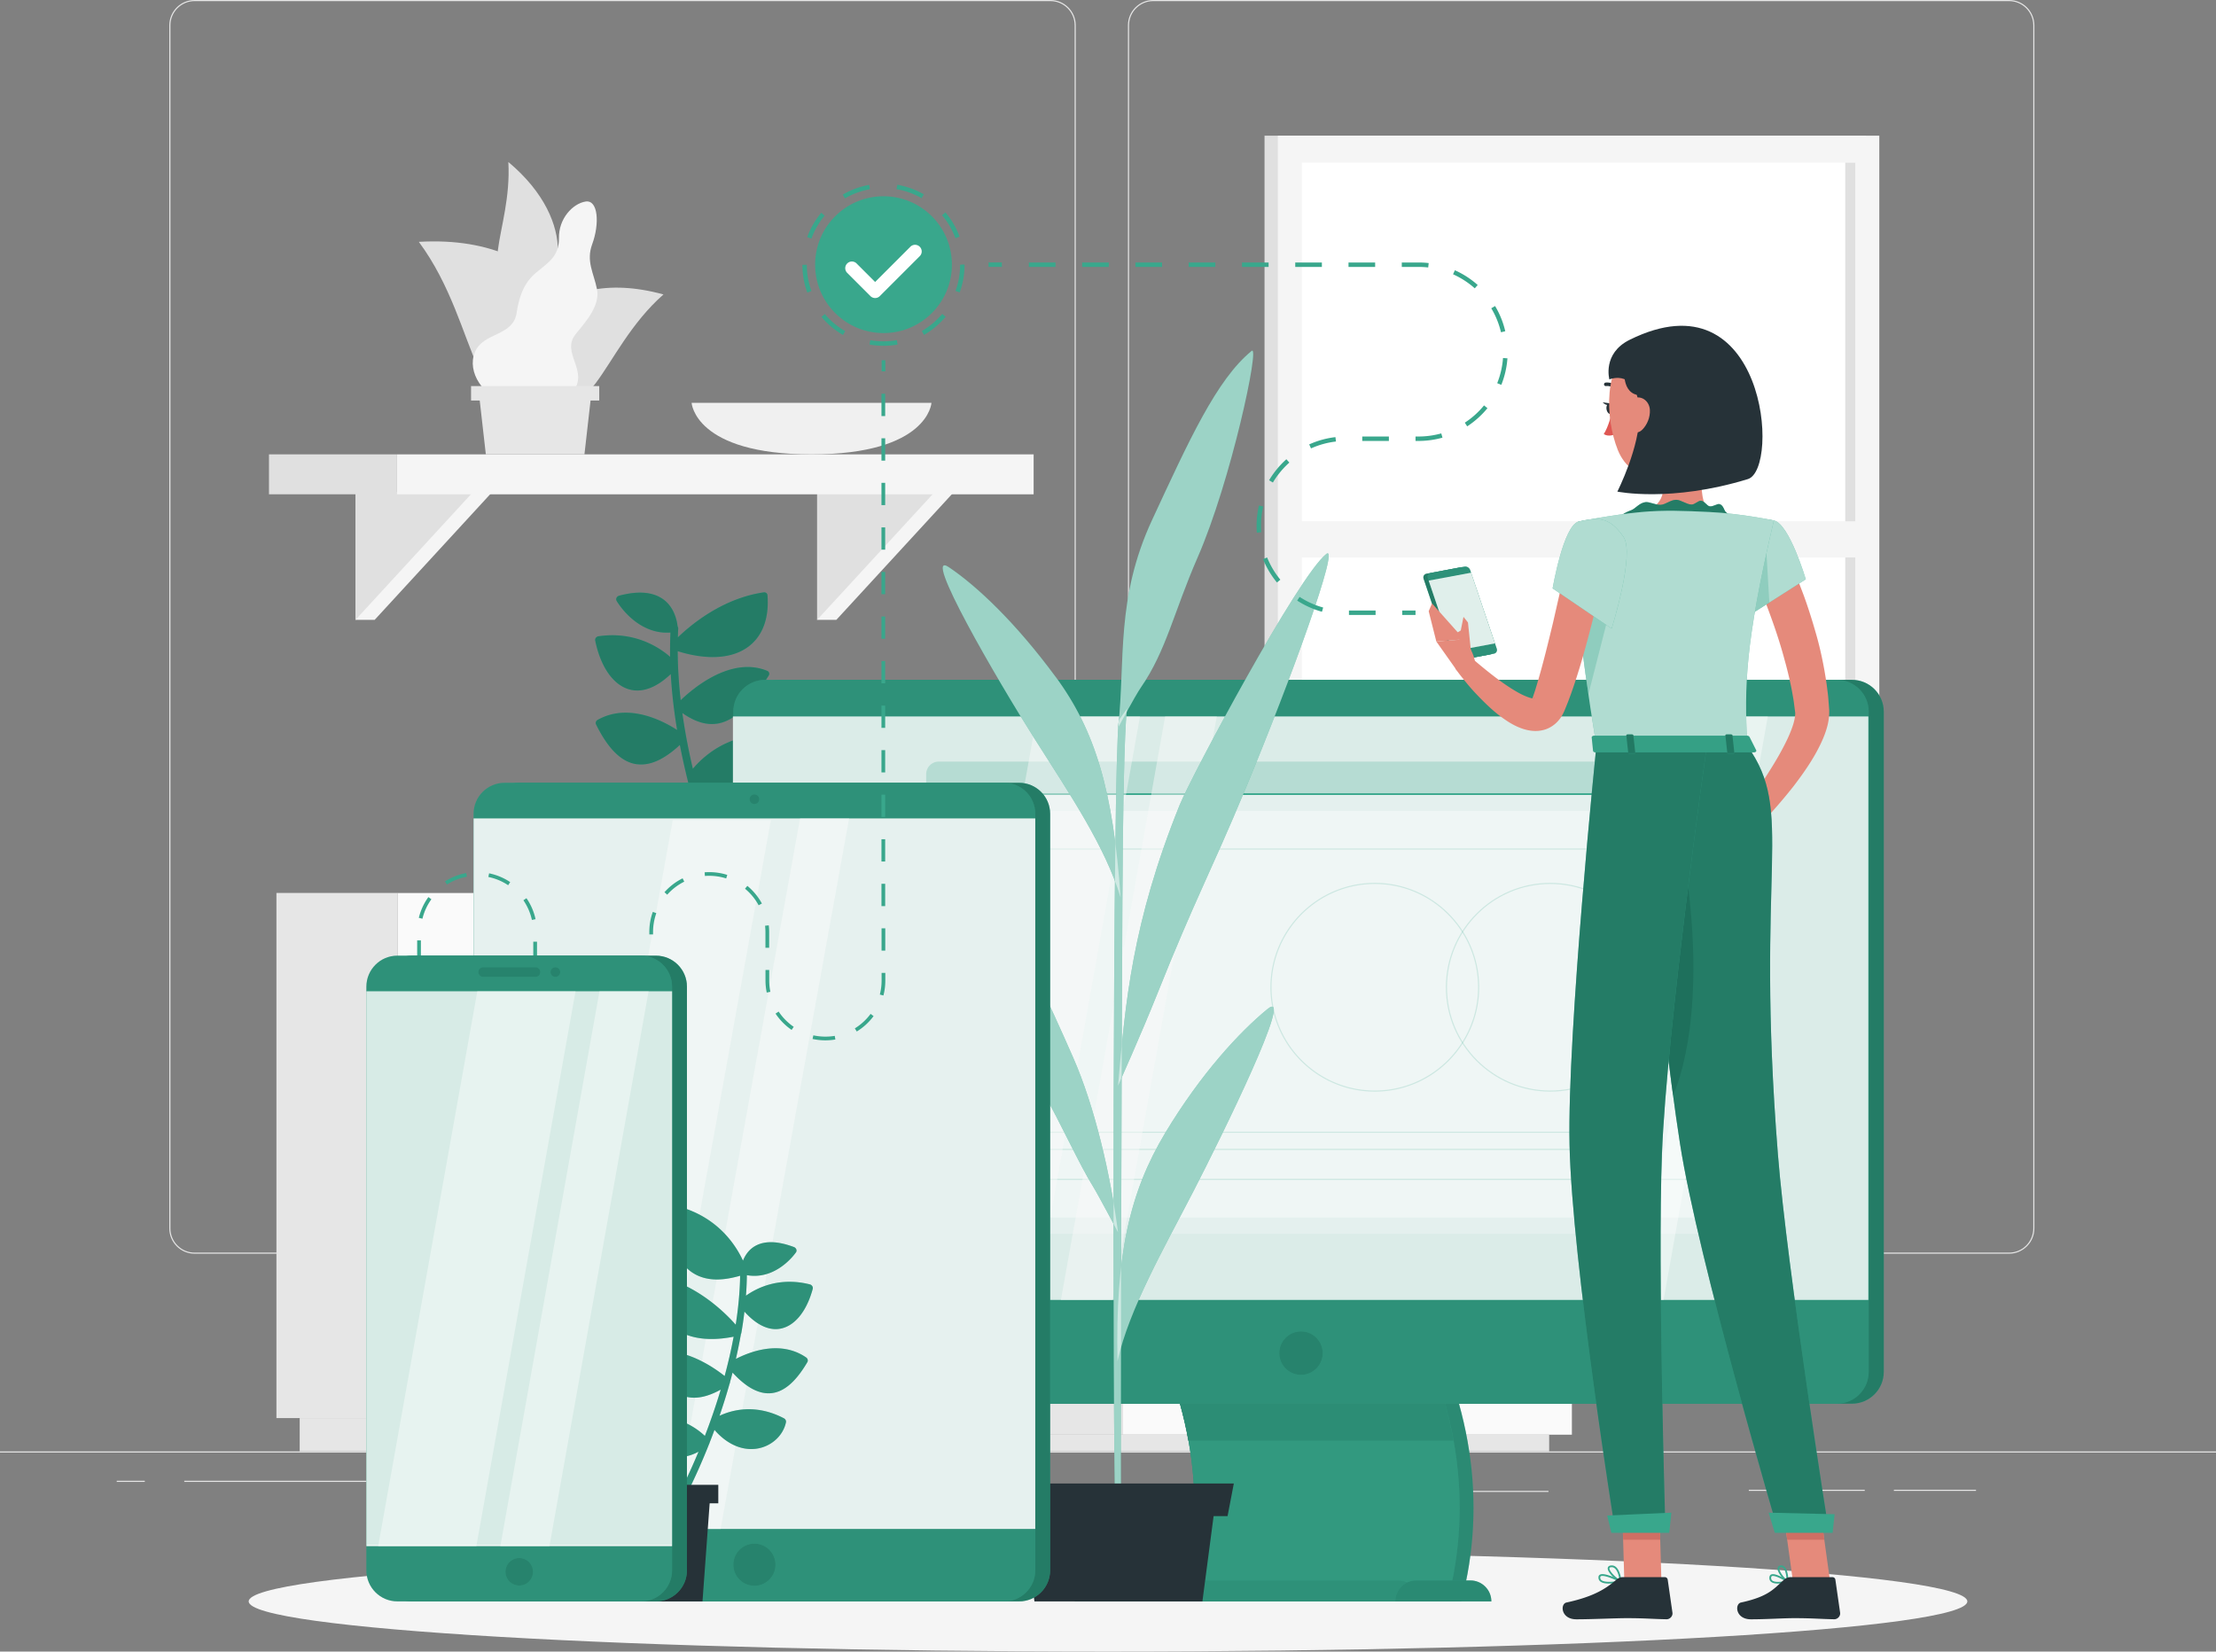 <svg width="817" height="609" viewBox="0 0 817 609" fill="none" xmlns="http://www.w3.org/2000/svg"><rect x="0" y="0" width="817" height="609" fill="#808080" stroke="none"/><g clip-path="url(#a)"><path d="M817 535.19H0v.409h817v-.409Zm-88.48 14.138h-30.278v.408h30.278v-.408Zm-41.017 0h-42.745v.408h42.745v-.408Zm-116.603.408h-31.634v.409H570.9v-.409Zm-432.382-3.71H67.945v.408h70.573v-.408Zm-85.136 0H43.04v.408h10.343v-.408Zm216.145 12.291h-102.91v.408h102.91v-.408Zm117.75-96.022H71.752c-5.147 0-9.33-4.184-9.33-9.333V9.332c0-5.148 4.183-9.332 9.33-9.332h315.525c5.148 0 9.331 4.184 9.331 9.333v443.629c0 5.149-4.183 9.333-9.331 9.333ZM71.752.409c-4.918 0-8.922 4.004-8.922 8.924v443.629c0 4.92 4.004 8.924 8.922 8.924h315.525c4.919 0 8.922-4.004 8.922-8.924V9.332c0-4.92-4.003-8.923-8.922-8.923H71.752Zm668.955 461.886H425.182c-5.147 0-9.33-4.184-9.33-9.333V9.332c0-5.148 4.183-9.332 9.33-9.332h315.525c5.147 0 9.33 4.184 9.33 9.333v443.629c0 5.149-4.183 9.333-9.33 9.333ZM425.182.409c-4.919 0-8.922 4.004-8.922 8.924v443.629c0 4.92 4.003 8.924 8.922 8.924h315.525c4.918 0 8.922-4.004 8.922-8.924V9.332c0-4.92-4.004-8.923-8.922-8.923H425.182Z" fill="#E6E6E6"/><path d="M687.945 50.03H466.211v211.754h221.734V50.029Z" fill="#E0E0E0"/><path d="M692.867 50.03H471.133v211.754h221.734V50.029Z" fill="#F5F5F5"/><path d="M684.023 251.847V59.967H479.986v191.88h204.037Z" fill="#fff"/><path d="M684.023 251.847V59.967h-3.725v191.88h3.725Z" fill="#E0E0E0"/><path d="M689.203 192.208H474.789v13.336h214.414v-13.336Z" fill="#F5F5F5"/><path d="M413.813 431.977h-43.758v97.068h43.758v-97.068Z" fill="#E6E6E6"/><path d="M571.15 529.028H378.469v6.145H571.15v-6.145Z" fill="#E6E6E6"/><path d="M413.811 529.028h165.72V431.96h-165.72v97.068Z" fill="#FAFAFA"/><path d="M431.02 475.746h131.308v-31.838H431.02v31.838Zm0 41.334h131.308v-31.838H431.02v31.838Z" fill="#E6E6E6"/><path d="M516.362 457.653h-39.364a1.928 1.928 0 0 0-1.928 1.928v.507a1.93 1.93 0 0 0 1.928 1.929h39.364a1.93 1.93 0 0 0 1.928-1.929v-.507a1.928 1.928 0 0 0-1.928-1.928Zm0 41.334h-39.364a1.93 1.93 0 0 0-1.928 1.929v.507c0 1.065.864 1.928 1.928 1.928h39.364a1.928 1.928 0 0 0 1.928-1.928v-.507a1.93 1.93 0 0 0-1.928-1.929Z" fill="#FAFAFA"/><path d="M146.555 329.27h-44.641v193.629h44.641V329.27Zm184.07 193.645H110.492v12.275h220.133v-12.275Z" fill="#E6E6E6"/><path d="M146.555 522.915h192.633V329.286H146.555v193.629Z" fill="#FAFAFA"/><path d="M164.099 416.613h157.534v-63.514H164.099v63.514Zm0 82.472h157.534v-63.513H164.099v63.513Z" fill="#E6E6E6"/><path d="M260.558 389.22h-35.376a4.355 4.355 0 0 1-4.346-4.348 4.355 4.355 0 0 1 4.346-4.347h35.376a4.356 4.356 0 0 1 4.347 4.347 4.356 4.356 0 0 1-4.347 4.348Zm0 82.457h-35.376a4.356 4.356 0 0 1-4.346-4.348 4.356 4.356 0 0 1 4.346-4.348h35.376a4.357 4.357 0 0 1 4.347 4.348 4.356 4.356 0 0 1-4.347 4.348Zm254.138-55.113s-32.876-56.698 12.729-101.824c0 0 11.912 7.763 11.716 18.191-.18 10.427-12.745 13.075-10.049 21.787 2.696 8.711 14.559 17.259 6.781 24.45-7.778 7.192 1.258 13.615.735 22.425-.522 8.825-21.912 14.971-21.912 14.971Z" fill="#FAFAFA"/><path d="M466.641 400.367s1.128 31.593 44.216 31.593c43.089 0 44.216-31.593 44.216-31.593h-88.448.016Z" fill="#E6E6E6"/><path d="M517.192 421.745s13.333-64.167-44.184-92.606c0 0-8.856 11.114-5.392 20.969 3.464 9.839 16.226 8.385 16.406 17.505.179 9.12-8.383 20.969 1.274 25.333 9.657 4.381 3.105 13.304 6.373 21.509 3.268 8.205 25.523 7.29 25.523 7.29Z" fill="#E6E6E6"/><path d="M254.985 148.552s1.128 18.992 44.216 18.992c43.089 0 44.216-18.992 44.216-18.992h-88.448.016Z" fill="#F0F0F0"/><path d="m138.122 181.371-7.075 47.202h7.075l43.399-47.202h-43.399Z" fill="#F5F5F5"/><path d="M131.047 181.371v47.202l43.399-47.202h-43.399Z" fill="#E0E0E0"/><path d="m308.334 181.371-7.092 47.202h7.092l43.399-47.202h-43.399Z" fill="#F5F5F5"/><path d="M301.242 181.371v47.202l43.416-47.202h-43.416Zm-202.073.899h47.206v-14.726H99.169v14.726Z" fill="#E0E0E0"/><path d="M381.082 167.544H146.391v14.726h234.691v-14.726Z" fill="#F5F5F5"/><path d="M194.61 107.038c12.206 1.683 19.738-24.843-7.19-47.3 1.454 25.987-14.069 44.358 7.19 47.3Z" fill="#E0E0E0"/><path d="M203.581 141.769c17.68-12.405 5.588-55.733-49.167-52.595 23.693 31.904 18.317 74.202 49.167 52.595Z" fill="#E0E0E0"/><path d="M197.339 141.475c-11.765-12.666 4.984-44.537 47.272-32.9-23.873 20.985-26.782 54.981-47.272 32.9Z" fill="#E0E0E0"/><path d="M212.4 123.006c4.069-4.952 8.873-10.526 7.697-16.41-1.21-5.949-4.069-10.28-1.765-16.54 2.778-7.518 2.238-16.491-2.451-15.74-4.673.753-9.951 6.244-9.804 13.534.082 7.06-4.526 9.3-8.856 13.059-4.314 3.726-6.014 9.234-6.782 14.644-1.372 8.548-12.418 6.93-15.359 14.35-3.023 7.159 3.023 16.704 12.696 18.894 9.706 2.207 16.569 3.563 23.17-3.988 6.716-8.025-4.559-14.693 1.454-21.787v-.016Z" fill="#F5F5F5"/><path d="M179.12 167.544h36.357l2.745-24.19h-41.847l2.745 24.19Z" fill="#E6E6E6"/><path d="M173.674 147.686h47.256v-5.328h-47.256v5.328Z" fill="#E6E6E6"/><path d="M297.157 303.233H257.68v26.037h39.477v-26.037Z" fill="#F5F5F5"/><path d="M228.039 329.27h29.641v-26.037h-29.641v26.037Z" fill="#E0E0E0"/><path d="M216.475 289.374h-16.928v39.912h16.928v-39.912Z" fill="#F5F5F5"/><path d="M186.834 329.27h12.713v-39.913h-12.713v39.913Z" fill="#E0E0E0"/><path d="M408.504 609c174.973 0 316.816-8.283 316.816-18.502 0-10.218-141.843-18.501-316.816-18.501-174.973 0-316.817 8.283-316.817 18.501 0 10.219 141.844 18.502 316.817 18.502Z" fill="#F5F5F5"/><path d="M256.83 289.079c1.96.85 3.954 1.422 5.915 1.651 4.199.49 8.333-.425 11.961-2.779 5.604-3.628 9.019-9.986 8.464-15.821-.049-.588-.54-1.029-1.16-1.046-14.135-.18-22.975 8.107-26.569 12.389-1.536-6.538-2.892-13.451-3.873-20.561 3.268 2.305 6.356 3.629 9.298 3.972 1.421.163 2.81.114 4.183-.164 7.304-1.503 13.137-9.348 18.349-17.586.196-.31.262-.686.164-1.013a1.129 1.129 0 0 0-.654-.736c-13.317-5.54-27.435 6.456-31.944 10.804a166.356 166.356 0 0 1-1.112-18.077c3.056.948 5.981 1.602 8.742 1.912 7.174.85 13.203-.408 17.517-3.726 5.114-3.939 7.483-10.444 6.846-18.829-.049-.686-.67-1.144-1.372-1.046-15.164 2.19-26.814 11.915-31.667 16.59.032-1.079.065-2.158.13-3.236a1.263 1.263 0 0 0-.212-.752c-.588-4.691-2.582-8.287-5.784-10.362-3.791-2.468-9.134-2.795-15.834-.997a1.475 1.475 0 0 0-.915.768c-.18.376-.163.784.033 1.127.278.491 6.144 10.379 16.487 11.605 1.078.131 2.206.147 3.366.065-.131 2.975-.18 5.966-.131 8.957-4.134-3.58-13.202-9.513-26.438-7.568a1.467 1.467 0 0 0-.931.556 1.27 1.27 0 0 0-.245 1.013c2.059 10.118 7.042 16.933 13.349 18.208.278.049.572.098.883.147 3.251.376 7.941-.588 13.627-5.998.393 6.995 1.226 13.925 2.337 20.626-5.49-3.547-18.088-10.035-29.298-3.726-.621.343-.882 1.095-.588 1.683 4.559 9.218 9.526 14.023 15.213 14.693h.147c4.738.507 9.836-1.846 15.539-7.126a263.785 263.785 0 0 0 4.445 19.025c-5.295-4.429-12.059-4.625-20.883-.654-.392.18-.686.54-.784.948-.098.409.016.834.31 1.112.376.359 6.798 6.505 14.673 7.436 2.811.327 5.818 0 8.808-1.52 5.702 18.796 11.699 31.659 11.83 31.904.196.409.572.654 1.013.719.278.033.572-.016.85-.163.719-.36 1.029-1.21.719-1.88-.147-.294-8.481-18.158-14.788-42.527l-.016-.017Z" fill="#39a78c"/><path d="M256.83 289.079c1.96.85 3.954 1.422 5.915 1.651 4.199.49 8.333-.425 11.961-2.779 5.604-3.628 9.019-9.986 8.464-15.821-.049-.588-.54-1.029-1.16-1.046-14.135-.18-22.975 8.107-26.569 12.389-1.536-6.538-2.892-13.451-3.873-20.561 3.268 2.305 6.356 3.629 9.298 3.972 1.421.163 2.81.114 4.183-.164 7.304-1.503 13.137-9.348 18.349-17.586.196-.31.262-.686.164-1.013a1.129 1.129 0 0 0-.654-.736c-13.317-5.54-27.435 6.456-31.944 10.804a166.356 166.356 0 0 1-1.112-18.077c3.056.948 5.981 1.602 8.742 1.912 7.174.85 13.203-.408 17.517-3.726 5.114-3.939 7.483-10.444 6.846-18.829-.049-.686-.67-1.144-1.372-1.046-15.164 2.19-26.814 11.915-31.667 16.59.032-1.079.065-2.158.13-3.236a1.263 1.263 0 0 0-.212-.752c-.588-4.691-2.582-8.287-5.784-10.362-3.791-2.468-9.134-2.795-15.834-.997a1.475 1.475 0 0 0-.915.768c-.18.376-.163.784.033 1.127.278.491 6.144 10.379 16.487 11.605 1.078.131 2.206.147 3.366.065-.131 2.975-.18 5.966-.131 8.957-4.134-3.58-13.202-9.513-26.438-7.568a1.467 1.467 0 0 0-.931.556 1.27 1.27 0 0 0-.245 1.013c2.059 10.118 7.042 16.933 13.349 18.208.278.049.572.098.883.147 3.251.376 7.941-.588 13.627-5.998.393 6.995 1.226 13.925 2.337 20.626-5.49-3.547-18.088-10.035-29.298-3.726-.621.343-.882 1.095-.588 1.683 4.559 9.218 9.526 14.023 15.213 14.693h.147c4.738.507 9.836-1.846 15.539-7.126a263.785 263.785 0 0 0 4.445 19.025c-5.295-4.429-12.059-4.625-20.883-.654-.392.18-.686.54-.784.948-.098.409.016.834.31 1.112.376.359 6.798 6.505 14.673 7.436 2.811.327 5.818 0 8.808-1.52 5.702 18.796 11.699 31.659 11.83 31.904.196.409.572.654 1.013.719.278.033.572-.016.85-.163.719-.36 1.029-1.21.719-1.88-.147-.294-8.481-18.158-14.788-42.527l-.016-.017Z" fill="#16604e" opacity=".6"/><path d="M682.764 250.687H287.663c-6.489 0-11.749 5.261-11.749 11.751v243.398c0 6.49 5.26 11.751 11.749 11.751h395.101c6.488 0 11.748-5.261 11.748-11.751V262.438c0-6.49-5.26-11.751-11.748-11.751Z" fill="#39a78c"/><path opacity=".6" d="M682.764 250.687H287.663c-6.489 0-11.749 5.261-11.749 11.751v243.398c0 6.49 5.26 11.751 11.749 11.751h395.101c6.488 0 11.748-5.261 11.748-11.751V262.438c0-6.49-5.26-11.751-11.748-11.751Z" fill="#16604e"/><path d="M538.756 590.498H441.01c9.575-36.12 3.84-75.036-17.19-111.156h97.746c21.03 36.12 26.765 75.036 17.19 111.156Z" fill="#39a78c"/><path d="M533.662 590.498h-97.746c9.575-36.12 3.84-75.036-17.189-111.156h97.745c21.03 36.12 26.765 75.036 17.19 111.156Z" fill="#39a78c"/><path d="M536.995 531.218h-98.807c-3.154-17.521-9.641-35.009-19.461-51.876h98.808c9.82 16.867 16.307 34.355 19.46 51.876Z" fill="#39a78c"/><g opacity=".4" fill="#16604e"><path d="M538.764 590.498h-97.746c9.575-36.12 3.84-75.036-17.19-111.156h97.746c21.03 36.12 26.765 75.036 17.19 111.156Z"/><path d="M533.662 590.498h-97.746c9.575-36.12 3.84-75.036-17.189-111.156h97.745c21.03 36.12 26.765 75.036 17.19 111.156Z"/><path d="M536.995 531.218h-98.807c-3.154-17.521-9.641-35.009-19.461-51.876h98.808c9.82 16.867 16.307 34.355 19.46 51.876Z"/></g><path d="M533.662 590.498h-97.746c9.575-36.12 3.84-75.036-17.189-111.156h97.745c21.03 36.12 26.765 75.036 17.19 111.156Z" fill="#39a78c"/><path opacity=".2" d="M533.662 590.498h-97.746c9.575-36.12 3.84-75.036-17.189-111.156h97.745c21.03 36.12 26.765 75.036 17.19 111.156Z" fill="#16604e"/><path opacity=".2" d="M535.869 531.218h-97.877c-3.121-17.521-9.542-35.009-19.281-51.876h97.877c9.738 16.867 16.16 34.355 19.281 51.876Z" fill="#16604e"/><path d="M677.209 250.687H282.108c-6.489 0-11.749 5.261-11.749 11.751v243.398c0 6.49 5.26 11.751 11.749 11.751h395.101c6.489 0 11.748-5.261 11.748-11.751V262.438c0-6.49-5.259-11.751-11.748-11.751Z" fill="#39a78c"/><path opacity=".3" d="M677.209 250.687H282.108c-6.489 0-11.749 5.261-11.749 11.751v243.398c0 6.49 5.26 11.751 11.749 11.751h395.101c6.489 0 11.748-5.261 11.748-11.751V262.438c0-6.49-5.259-11.751-11.748-11.751Z" fill="#16604e"/><path d="M515.526 582.768H403.94c-4.265 0-7.729 3.465-7.729 7.731h127.043c0-4.266-3.464-7.731-7.728-7.731Z" fill="#39a78c"/><path opacity=".3" d="M515.526 582.768H403.94c-4.265 0-7.729 3.465-7.729 7.731h127.043c0-4.266-3.464-7.731-7.728-7.731Z" fill="#16604e"/><path d="M688.957 264.188H270.359v215.138h418.598V264.188Z" fill="#39a78c"/><path opacity=".84" d="M688.809 264.188H270.211v215.138h418.598V264.188Z" fill="#FAFAFA"/><path opacity=".23" d="M628.121 280.826H346.109a4.64 4.64 0 0 0-4.64 4.641v165.011a4.64 4.64 0 0 0 4.64 4.642h282.012a4.641 4.641 0 0 0 4.641-4.642V285.467a4.641 4.641 0 0 0-4.641-4.641Z" fill="#39a78c"/><path opacity=".67" d="M631.536 292.822v157.656c0 2.55-2.091 4.642-4.64 4.642H344.867c-2.549 0-4.64-2.092-4.64-4.642V292.822h291.309Z" fill="#FAFAFA"/><path opacity=".41" d="M630.688 298.984H341.094v149.958h289.594V298.984Z" fill="#fff"/><path opacity=".19" d="M571.551 402.524c-21.226 0-38.481-17.275-38.481-38.49 0-21.215 17.272-38.491 38.481-38.491 21.209 0 38.481 17.26 38.481 38.491 0 21.231-17.255 38.49-38.481 38.49Zm0-76.572c-20.997 0-38.072 17.08-38.072 38.082 0 21.002 17.075 38.082 38.072 38.082 20.997 0 38.072-17.08 38.072-38.082 0-21.002-17.075-38.082-38.072-38.082Z" fill="#39a78c"/><path opacity=".19" d="M506.864 402.524c-21.226 0-38.481-17.275-38.481-38.49 0-21.215 17.271-38.491 38.481-38.491 21.209 0 38.48 17.26 38.48 38.491 0 21.231-17.255 38.49-38.48 38.49Zm0-76.572c-20.997 0-38.073 17.08-38.073 38.082 0 21.002 17.076 38.082 38.073 38.082 20.996 0 38.072-17.08 38.072-38.082 0-21.002-17.076-38.082-38.072-38.082Zm102.977 98.081H382.649a.199.199 0 0 1-.196-.196v-6.342c0-.114.098-.196.196-.196h227.192c.114 0 .196.098.196.196v6.342a.199.199 0 0 1-.196.196Zm-226.979-.408h226.782v-5.933H382.862v5.933Z" fill="#39a78c"/><path opacity=".19" d="M622.503 435.082H349.282a.199.199 0 0 1-.196-.196V313.073c0-.115.098-.197.196-.197h273.221c.115 0 .196.099.196.197v121.813a.199.199 0 0 1-.196.196Zm-273.009-.409h272.813V313.269H349.494v121.404Z" fill="#39a78c"/><path d="M618.906 286.857a2.476 2.476 0 0 0 2.468 2.468 2.476 2.476 0 0 0 2.467-2.468 2.476 2.476 0 0 0-2.467-2.468 2.476 2.476 0 0 0-2.468 2.468Zm-6.275 2.468a2.468 2.468 0 1 0 0-4.936 2.468 2.468 0 0 0 0 4.936Zm-8.742 0a2.468 2.468 0 1 0 0-4.936 2.468 2.468 0 0 0 0 4.936Z" fill="#fff"/><path d="M631.535 292.512H340.242v.621h291.293v-.621Z" fill="#39a78c"/><path opacity=".47" d="m382.221 264.188-38.432 215.154h38.056l38.448-215.154h-38.072Zm47.351 0-38.431 215.154h19.019l38.448-215.154h-19.036Z" fill="#FAFAFA"/><path opacity=".4" d="m642.253 264.188-38.448 215.154h9.526l38.432-215.154h-9.51Zm-16.742 0-38.449 215.154h9.527l38.431-215.154h-9.509Z" fill="#fff"/><path d="M542.111 582.768h-19.984c-4.264 0-7.729 3.465-7.729 7.731h35.442c0-4.266-3.464-7.731-7.729-7.731Z" fill="#39a78c"/><path opacity=".4" d="M542.111 582.768h-19.984c-4.264 0-7.729 3.465-7.729 7.731h35.442c0-4.266-3.464-7.731-7.729-7.731Z" fill="#16604e"/><path d="M487.662 498.955a8 8 0 0 1-8.007 8.009 8 8 0 0 1-8.007-8.009 8 8 0 0 1 8.007-8.009 8 8 0 0 1 8.007 8.009Z" fill="#39a78c"/><path opacity=".5" d="M487.662 498.955a8 8 0 0 1-8.007 8.009 8 8 0 0 1-8.007-8.009 8 8 0 0 1 8.007-8.009 8 8 0 0 1 8.007 8.009Z" fill="#16604e"/><path d="M411.243 562.877c-1.127-39.145-1.029-277.737 1.242-297.333l3.088-4.266s-1.405 3.808-1.764 70.852c-.36 67.06-.801 220.793-.425 230.747h-2.141Z" fill="#39a78c"/><path d="M429.593 417.757c13.089-21.77 27.386-37.248 37.729-45.698 10.36-8.45-16.797 46.777-27.402 67.354-10.621 20.577-23.709 43.328-27.925 62.549-.817-39.144 4.51-62.418 17.598-84.189v-.016ZM412.259 268.29c2.663-24.745-.948-47.627 12.516-76.605 13.464-28.979 23.709-51.73 36.7-62.304 3.121-2.534-7.549 47.839-19.952 76.212-8.741 20.022-11.568 34.389-20.849 47.823-2.174 3.139-8.432 14.874-8.432 14.874h.017Zm-.064 132.028c2.713-30.547 5.164-59.95 22.697-103.426 4.264-10.591 43.791-84.614 54.101-92.622 5.066-3.923-12.614 45.257-29.853 86.706-12.925 31.07-18.284 39.928-32.664 75.967-5.669 14.203-14.264 33.375-14.264 33.375h-.017Zm-23.008-150.742c-14.706-19.94-28.922-33.408-39.363-40.436-10.441-7.028 18.023 41.94 31.634 63.301 13.612 21.379 26.03 39.929 31.684 58.463-2.713-39.013-9.249-61.405-23.955-81.344v.016Zm23.01 204.809c-2.778-21.215-8.497-46.205-16.667-64.707-8.17-18.502-20.752-46.875-30.752-56.518-2.402-2.321 10.458 52.89 18.726 67.567 8.252 14.677 14.314 28.504 19.51 36.823 1.732 2.762 9.183 16.835 9.183 16.835Z" fill="#39a78c"/><path opacity=".5" d="M411.243 562.877c-1.127-39.145-1.029-277.737 1.242-297.333l3.088-4.266s-1.405 3.808-1.764 70.852c-.36 67.06-.801 220.793-.425 230.747h-2.141Z" fill="#fff"/><path opacity=".5" d="M429.593 417.757c13.089-21.77 27.386-37.248 37.729-45.698 10.36-8.45-16.797 46.777-27.402 67.354-10.621 20.577-23.709 43.328-27.925 62.549-.817-39.144 4.51-62.418 17.598-84.189v-.016ZM412.259 268.29c2.663-24.745-.948-47.627 12.516-76.605 13.464-28.979 23.709-51.73 36.7-62.304 3.121-2.534-7.549 47.839-19.952 76.212-8.741 20.022-11.568 34.389-20.849 47.823-2.174 3.139-8.432 14.874-8.432 14.874h.017Zm-.064 132.028c2.713-30.547 5.164-59.95 22.697-103.426 4.264-10.591 43.791-84.614 54.101-92.622 5.066-3.923-12.614 45.257-29.853 86.706-12.925 31.07-18.284 39.928-32.664 75.967-5.669 14.203-14.264 33.375-14.264 33.375h-.017Zm-23.008-150.742c-14.706-19.94-28.922-33.408-39.363-40.436-10.441-7.028 18.023 41.94 31.634 63.301 13.612 21.379 26.03 39.929 31.684 58.463-2.713-39.013-9.249-61.405-23.955-81.344v.016Zm23.01 204.809c-2.778-21.215-8.497-46.205-16.667-64.707-8.17-18.502-20.752-46.875-30.752-56.518-2.402-2.321 10.458 52.89 18.726 67.567 8.252 14.677 14.314 28.504 19.51 36.823 1.732 2.762 9.183 16.835 9.183 16.835Z" fill="#fff"/><path d="M443.305 590.499h-61.929l-4.673-35.598h71.275l-4.673 35.598Z" fill="#263238"/><path d="M452.585 559.036h-80.508l-2.304-12.013h85.116l-2.304 12.013Z" fill="#263238"/><path d="M375.741 288.654H191.508c-6.308 0-11.422 5.115-11.422 11.425v278.978c0 6.31 5.114 11.425 11.422 11.425h184.233c6.308 0 11.422-5.115 11.422-11.425V300.079c0-6.31-5.114-11.425-11.422-11.425Z" fill="#39a78c"/><path opacity=".6" d="M375.741 288.654H191.508c-6.308 0-11.422 5.115-11.422 11.425v278.978c0 6.31 5.114 11.425 11.422 11.425h184.233c6.308 0 11.422-5.115 11.422-11.425V300.079c0-6.31-5.114-11.425-11.422-11.425Z" fill="#16604e"/><path d="M370.265 288.654H186.031c-6.308 0-11.422 5.115-11.422 11.425v278.978c0 6.31 5.114 11.425 11.422 11.425h184.234c6.308 0 11.421-5.115 11.421-11.425V300.079c0-6.31-5.113-11.425-11.421-11.425Z" fill="#39a78c"/><path opacity=".3" d="M370.265 288.654H186.031c-6.308 0-11.422 5.115-11.422 11.425v278.978c0 6.31 5.114 11.425 11.422 11.425h184.234c6.308 0 11.421-5.115 11.421-11.425V300.079c0-6.31-5.113-11.425-11.421-11.425Z" fill="#16604e"/><path d="M381.686 301.779H174.609v261.997h207.077V301.779Z" fill="#FAFAFA"/><path opacity=".1" d="M381.686 301.779H174.609v261.997h207.077V301.779Z" fill="#39a78c"/><path opacity=".48" d="m248.027 302.416-47.386 262.013h36.193l47.386-262.013h-36.193Zm46.945-.637-47.386 262.013h18.088l47.386-262.013h-18.088Z" fill="#FAFAFA"/><path d="M278.137 584.745a7.779 7.779 0 0 0 7.778-7.78 7.778 7.778 0 1 0-15.556 0 7.78 7.78 0 0 0 7.778 7.78Z" fill="#39a78c"/><path opacity=".5" d="M278.137 584.745a7.779 7.779 0 0 0 7.778-7.78 7.778 7.778 0 1 0-15.556 0 7.78 7.78 0 0 0 7.778 7.78Z" fill="#16604e"/><path d="M279.939 294.702c0 .997-.801 1.798-1.798 1.798a1.792 1.792 0 0 1-1.797-1.798c0-.997.8-1.798 1.797-1.798.997 0 1.798.801 1.798 1.798Z" fill="#39a78c"/><path opacity=".5" d="M279.939 294.702c0 .997-.801 1.798-1.798 1.798a1.792 1.792 0 0 1-1.797-1.798c0-.997.8-1.798 1.797-1.798.997 0 1.798.801 1.798 1.798Z" fill="#16604e"/><path d="m536.781 243.675 12.451-2.337c.866-.164 1.34-.997 1.062-1.831l-9.82-29.043c-.294-.85-1.226-1.406-2.108-1.243l-12.451 2.338c-.866.163-1.34.997-1.062 1.83l9.82 29.044c.294.85 1.226 1.405 2.108 1.242Z" fill="#39a78c"/><path opacity=".6" d="m536.781 243.675 12.451-2.337c.866-.164 1.34-.997 1.062-1.831l-9.82-29.043c-.294-.85-1.226-1.406-2.108-1.243l-12.451 2.338c-.866.163-1.34.997-1.062 1.83l9.82 29.044c.294.85 1.226 1.405 2.108 1.242Z" fill="#16604e"/><path d="m538.32 243.381 12.451-2.337c.866-.164 1.34-.997 1.062-1.831l-9.82-29.043c-.294-.85-1.225-1.406-2.108-1.243l-12.451 2.338c-.866.163-1.34.997-1.062 1.83l9.82 29.044c.294.85 1.226 1.405 2.108 1.242Z" fill="#39a78c"/><path opacity=".3" d="m538.32 243.381 12.451-2.337c.866-.164 1.34-.997 1.062-1.831l-9.82-29.043c-.294-.85-1.225-1.406-2.108-1.243l-12.451 2.338c-.866.163-1.34.997-1.062 1.83l9.82 29.044c.294.85 1.226 1.405 2.108 1.242Z" fill="#16604e"/><path d="m535.542 240.161 15.621-2.926-8.791-26.052-15.638 2.909 8.808 26.069Z" fill="#FAFAFA"/><path opacity=".14" d="m535.542 240.161 15.621-2.926-8.791-26.052-15.638 2.909 8.808 26.069Z" fill="#39a78c"/><path d="m526.734 225.37 1.226-2.861 11.765 13.223-10.18.801-2.811-11.163Z" fill="#E58A7B"/><path d="M325.736 122.81c13.925 0 25.213-11.291 25.213-25.22 0-13.928-11.288-25.218-25.213-25.218-13.924 0-25.213 11.29-25.213 25.219 0 13.928 11.289 25.219 25.213 25.219Zm-.006 4.691c-1.732 0-3.464-.147-5.163-.442l.278-1.618a29.02 29.02 0 0 0 9.804 0l.277 1.618a30.804 30.804 0 0 1-5.212.458l.016-.016Zm-14.918-3.988a29.983 29.983 0 0 1-7.958-6.669l1.242-1.046c2.141 2.534 4.657 4.658 7.517 6.293l-.817 1.422h.016Zm29.869-.033-.817-1.422a28.409 28.409 0 0 0 7.517-6.309l1.258 1.046a30.27 30.27 0 0 1-7.941 6.685h-.017Zm-43.039-15.609a29.694 29.694 0 0 1-1.814-10.215h1.634a28.1 28.1 0 0 0 1.716 9.66l-1.536.555Zm56.177-.049-1.536-.555a28.109 28.109 0 0 0 1.699-9.66l1.111-.082.523.066c0 3.53-.604 6.962-1.797 10.248v-.017Zm-54.674-19.825-1.536-.556a29.59 29.59 0 0 1 5.18-8.99l1.258 1.047a27.969 27.969 0 0 0-4.886 8.499h-.016Zm53.105-.164a28.402 28.402 0 0 0-4.935-8.466l1.242-1.062a30.105 30.105 0 0 1 5.229 8.956l-1.536.572Zm-40.719-14.677-.817-1.405a29.768 29.768 0 0 1 9.738-3.58l.278 1.602a27.75 27.75 0 0 0-9.199 3.383Zm28.235-.081a27.666 27.666 0 0 0-9.232-3.318l.278-1.618a29.808 29.808 0 0 1 9.771 3.514l-.817 1.422Zm182.113 152.05h-4.902v1.634h4.902v-1.634Zm-14.723 1.634h-9.82v-1.635h9.82v1.635Zm-19.755-1.177a33.188 33.188 0 0 1-9.151-4.119l.883-1.373a30.883 30.883 0 0 0 8.693 3.923l-.441 1.569h.016Zm-16.618-10.803a33.16 33.16 0 0 1-5.131-8.614l1.52-.605a31.035 31.035 0 0 0 4.869 8.189l-1.258 1.046v-.016Zm-7.402-18.388a32.246 32.246 0 0 1-.098-2.517c0-2.517.294-5.034.85-7.485l1.585.376a31.38 31.38 0 0 0-.817 7.109c0 .801.032 1.602.081 2.403l-1.634.131.033-.017Zm5.915-18.469-1.405-.833a33.376 33.376 0 0 1 6.373-7.747l1.094 1.226a31.598 31.598 0 0 0-6.062 7.354Zm14.053-12.568-.67-1.487a32.612 32.612 0 0 1 9.673-2.681l.196 1.618a31.32 31.32 0 0 0-9.183 2.533l-.016.017Zm39.608-2.762h-1.079v-1.635h1.079c2.859 0 5.686-.392 8.415-1.144l.441 1.569a32.98 32.98 0 0 1-8.856 1.21Zm-10.899 0h-9.82v-1.635h9.82v1.635Zm28.889-5.361-.899-1.373a30.99 30.99 0 0 0 7.092-6.374l1.258 1.029a33.11 33.11 0 0 1-7.467 6.701l.016.017Zm12.566-15.331-1.52-.605a31.203 31.203 0 0 0 2.14-9.283l1.634.114a32.893 32.893 0 0 1-2.254 9.774Zm-.131-19.401a30.901 30.901 0 0 0-3.579-8.825l1.406-.834a32.608 32.608 0 0 1 3.758 9.3l-1.585.376v-.017Zm-9.657-16.18a31.41 31.41 0 0 0-8.007-5.181l.67-1.488a32.716 32.716 0 0 1 8.415 5.443l-1.078 1.226Zm-17.19-7.698a32.492 32.492 0 0 0-3.562-.197h-6.16V96.79h6.144c1.323 0 2.516.065 3.774.212l-.179 1.619h-.017Zm-19.542-.197h-9.821V96.79h9.821v1.634Zm-19.641 0h-9.82V96.79h9.82v1.634Zm-19.641 0h-9.82V96.79h9.82v1.634Zm-19.64 0h-9.821V96.79h9.821v1.634Zm-19.641 0h-9.821V96.79h9.821v1.634Zm-19.641 0h-9.82V96.79h9.82v1.634Zm-19.641 0h-9.82V96.79h9.82v1.634Zm-19.769-1.651h-4.902v1.635h4.902v-1.635Zm-42.96 36.056h-1.372v4.102h1.372v-4.102ZM155.194 404.24h-1.373v-8.221h1.373v8.221Zm0-16.426h-1.373v-8.221h1.373v8.221Zm149.135-4.2c-1.602 0-3.203-.18-4.755-.507l.294-1.34c2.565.556 5.294.637 7.892.196l.229 1.34a22.907 22.907 0 0 1-3.66.311Zm-84.217-.033-.081-1.373a20.374 20.374 0 0 0 7.647-1.994l.588 1.226a22.066 22.066 0 0 1-8.154 2.125v.016Zm-8.349-1.079a22.041 22.041 0 0 1-7.337-4.135l.882-1.046a20.645 20.645 0 0 0 6.88 3.874l-.425 1.291v.016Zm104.118-2.141-.719-1.16a20.88 20.88 0 0 0 5.817-5.345l1.095.818a21.941 21.941 0 0 1-6.209 5.687h.016Zm-24.036-.604a22.227 22.227 0 0 1-5.915-5.999l1.144-.752a20.672 20.672 0 0 0 5.555 5.623l-.768 1.128h-.016Zm-56.831-3.318-1.013-.916a20.324 20.324 0 0 0 4.118-6.733l1.275.474a22.04 22.04 0 0 1-4.396 7.191l.016-.016Zm-35.866-4.642a21.832 21.832 0 0 1-2.418-8.074l1.356-.131a20.55 20.55 0 0 0 2.271 7.568l-1.209.637Zm-43.954-.392h-1.373v-8.221h1.373v8.221Zm170.507-4.332-1.323-.343c.441-1.683.654-3.432.654-5.197v-2.795h1.372v2.795c0 1.879-.229 3.743-.703 5.54Zm-43.023-1.078a22.608 22.608 0 0 1-.457-4.462v-3.857h1.372v3.857c0 1.405.147 2.811.425 4.184l-1.34.278Zm-41.879-5.034h-1.373v-8.221h1.373v8.221Zm-42.811-5.508h-1.373v-8.221h1.373v8.221Zm-42.811-.474h-1.372v-8.221h1.372v8.221Zm171.211-4.446h-1.373v-8.221h1.373v8.221Zm-42.811-1.062h-1.373v-5.786c0-.785-.049-1.569-.13-2.337l1.356-.147c.098.817.147 1.667.147 2.5v5.786-.016Zm-42.811-4.92h-1.372v-.866c0-2.55.424-5.05 1.29-7.437l1.291.458a20.64 20.64 0 0 0-1.209 6.979v.866Zm-44.657-5.328a20.816 20.816 0 0 0-3.137-7.257l1.127-.768a21.748 21.748 0 0 1 3.35 7.731l-1.34.294Zm-40.376-.458-1.324-.327a21.906 21.906 0 0 1 3.53-7.649l1.111.801a20.346 20.346 0 0 0-3.301 7.175h-.016Zm170.622-4.658h-1.372v-8.221h1.372v8.221Zm-46.667-.31a20.743 20.743 0 0 0-5.016-6.097l.866-1.046a22.157 22.157 0 0 1 5.359 6.505l-1.209.654v-.016Zm-33.693-3.89-1.013-.915a22.14 22.14 0 0 1 6.683-5.116l.605 1.226a20.674 20.674 0 0 0-6.275 4.805Zm-58.661-3.498a20.468 20.468 0 0 0-7.287-3.04l.278-1.34a21.985 21.985 0 0 1 7.777 3.236l-.751 1.144h-.017Zm-22.549-.245-.735-1.16a22.279 22.279 0 0 1 7.843-3.073l.245 1.34a20.38 20.38 0 0 0-7.353 2.877v.016Zm102.942-2.255a20.645 20.645 0 0 0-6.242-.965c-.604 0-1.078.017-1.601.066l-.098-1.357a19.43 19.43 0 0 1 1.699-.065c2.272 0 4.51.343 6.651 1.029l-.409 1.308v-.016Zm58.628-6.244h-1.372v-8.221h1.372v8.221Zm0-16.426h-1.372v-8.221h1.372v8.221Zm0-16.426h-1.372v-8.221h1.372v8.221Zm0-16.426h-1.372v-8.221h1.372v8.221Zm0-16.425h-1.372v-8.222h1.372v8.222Zm0-16.426h-1.372v-8.222h1.372v8.222Zm0-16.426h-1.372v-8.221h1.372v8.221Zm0-16.426h-1.372v-8.221h1.372v8.221Zm0-16.426h-1.372v-8.221h1.372v8.221Zm0-16.426h-1.372v-8.221h1.372v8.221Zm0-16.426h-1.372v-8.221h1.372v8.221ZM155.208 412.625h-1.372v4.102h1.372v-4.102Z" fill="#39a78c"/><path d="M322.642 109.898a2.464 2.464 0 0 1-1.732-.719l-8.562-8.564a2.438 2.438 0 0 1 0-3.465 2.436 2.436 0 0 1 3.464 0l6.83 6.831 12.991-12.993a2.436 2.436 0 0 1 3.464 0 2.437 2.437 0 0 1 0 3.465l-14.723 14.726a2.464 2.464 0 0 1-1.732.719Z" fill="#fff"/><path d="M629.903 158.8c-1.585 8.123-5.196 24.581.491 29.991 0 0-2.223 8.238-17.304 8.238-16.602 0-7.925-8.238-7.925-8.238 9.052-2.157 8.823-8.891 7.238-15.2l17.5-14.808v.017Z" fill="#E58A7B"/><path d="M596.86 191.586c.049-1.225 1.879-2.484 4.575-3.465 1.455-.539 2.876-2.582 5.082-2.942 1.667-.277 3.742 1.112 5.833.965 1.749-.131 3.579-1.831 5.605-1.847 1.781 0 3.66 1.651 5.654 1.749 1.242.049 2.483-1.504 3.529-1.406 1.275.115 2.173 1.88 3.17 2.059 1.324.229 2.811-1.095 3.709-.8 1.438.457 1.634 2.402 2.272 2.925 1.83 1.504 3.3 2.893 1.601 3.171-4.036.637-4.2-1.667-8.268-1.7-4.069-.033-4.085 1.602-8.17 1.553-4.085-.033-4.069-1.667-8.138-1.716-4.085-.033-4.019 1.127-8.088 1.552-4.167.442-4.346.556-8.382-.081l.016-.017Z" fill="#39a78c"/><path d="M596.86 191.586c.049-1.225 1.879-2.484 4.575-3.465 1.455-.539 2.876-2.582 5.082-2.942 1.667-.277 3.742 1.112 5.833.965 1.749-.131 3.579-1.831 5.605-1.847 1.781 0 3.66 1.651 5.654 1.749 1.242.049 2.483-1.504 3.529-1.406 1.275.115 2.173 1.88 3.17 2.059 1.324.229 2.811-1.095 3.709-.8 1.438.457 1.634 2.402 2.272 2.925 1.83 1.504 3.3 2.893 1.601 3.171-4.036.637-4.2-1.667-8.268-1.7-4.069-.033-4.085 1.602-8.17 1.553-4.085-.033-4.069-1.667-8.138-1.716-4.085-.033-4.019 1.127-8.088 1.552-4.167.442-4.346.556-8.382-.081l.016-.017Z" fill="#16604e" opacity=".6"/><path d="M659.577 206.394c2.124 4.495 3.791 8.793 5.474 13.271 1.617 4.446 3.039 8.99 4.346 13.55 1.34 4.56 2.386 9.251 3.236 13.974.408 2.37.8 4.756 1.078 7.175.163 1.193.31 2.403.392 3.629l.294 3.759c.098 3.71-.735 6.537-1.683 9.103-.964 2.55-2.124 4.838-3.333 7.028-2.451 4.348-5.245 8.254-8.137 12.03-5.883 7.469-12.141 14.317-19.053 20.757l-5.082-4.707c2.696-3.563 5.442-7.224 8.023-10.918 2.631-3.661 5.164-7.388 7.5-11.163 2.37-3.759 4.559-7.584 6.357-11.376.882-1.896 1.65-3.792 2.189-5.573.523-1.765.801-3.498.654-4.397l-.409-3.089c-.114-1.062-.31-2.125-.506-3.187-.343-2.125-.817-4.266-1.291-6.39-.507-2.125-1.03-4.25-1.634-6.375a149.878 149.878 0 0 0-1.83-6.358c-1.307-4.233-2.778-8.417-4.33-12.585-1.504-4.135-3.252-8.368-4.919-12.225l12.68-5.917-.016-.016Z" fill="#E58A7B"/><path d="M654.003 191.897c5.686 1.242 11.765 21.705 11.765 21.705l-22.386 14.284s-7.026-16.409-4.314-23.47c2.827-7.355 8.219-13.99 14.935-12.519Z" fill="#39a78c"/><path opacity=".6" d="M654.003 191.897c5.686 1.242 11.765 21.705 11.765 21.705l-22.386 14.284s-7.026-16.409-4.314-23.47c2.827-7.355 8.219-13.99 14.935-12.519Z" fill="#fff"/><path opacity=".28" d="m650.967 198.875-7.647 28.897.049.131 8.955-5.721-1.357-23.307Z" fill="#39a78c"/><path d="M582.011 192.305s-6.52 2.305 6.536 82.636h55.588c-.931-22.636-.964-36.578 9.853-83.028 0 0-11.65-2.533-23.611-3.105-9.346-.458-17.01-.752-25.245 0-10.834.997-23.138 3.514-23.138 3.514l.017-.017Z" fill="#39a78c"/><path opacity=".6" d="M582.011 192.305s-6.52 2.305 6.536 82.636h55.588c-.931-22.636-.964-36.578 9.853-83.028 0 0-11.65-2.533-23.611-3.105-9.346-.458-17.01-.752-25.245 0-10.834.997-23.138 3.514-23.138 3.514l.017-.017Z" fill="#fff"/><path d="m639.704 304.116-13.235-3.988 5.523 12.781s8.742.834 11.895-3.906l-4.183-4.887Z" fill="#E58A7B"/><path d="m615.75 304.312 5.196 10.444 11.046-1.847-5.523-12.781-10.719 4.184Zm58.971 278.815h-13.693l-4.395-31.708h13.693l4.395 31.708Zm-62.184 0H598.86l-.915-31.708h13.677l.915 31.708Z" fill="#E58A7B"/><path d="m597.945 551.419.474 16.345h13.693l-.474-16.345h-13.693Zm72.381 0h-13.693l2.271 16.345h13.693l-2.271-16.345Z" fill="#CF6F64"/><path d="M603.235 274.925s7.941 93.963 16.177 146.918c6.65 42.773 36.176 142.75 36.176 142.75h18.661s-15.376-96.561-18.759-138.86c-8.545-107.054 6.438-125.997-11.356-150.808h-40.915.016Z" fill="#39a78c"/><path opacity=".6" d="M603.235 274.925s7.941 93.963 16.177 146.918c6.65 42.773 36.176 142.75 36.176 142.75h18.661s-15.376-96.561-18.759-138.86c-8.545-107.054 6.438-125.997-11.356-150.808h-40.915.016Z" fill="#16604e"/><path opacity=".4" d="M620.198 311.896s-7.647 23.829-7.533 58.201c1.324 11.621 2.729 23.16 4.167 33.849 4.379-10.052 12.435-39.03 3.366-92.05Z" fill="#16604e"/><path d="M588.565 274.925s-10.801 105.453-9.902 147.212c.931 43.427 16.846 142.472 16.846 142.472h18.513s-2.925-96.496-1.291-139.154c1.781-46.499 16.553-150.53 16.553-150.53h-40.719Z" fill="#39a78c"/><path opacity=".6" d="M588.565 274.925s-10.801 105.453-9.902 147.212c.931 43.427 16.846 142.472 16.846 142.472h18.513s-2.925-96.496-1.291-139.154c1.781-46.499 16.553-150.53 16.553-150.53h-40.719Z" fill="#16604e"/><path d="M655.508 583.928c-1.046 0-2.026-.18-2.615-.719-.457-.425-.637-.997-.539-1.716.082-.54.392-.801.637-.916 1.585-.719 5.752 1.962 6.226 2.272.114.066.163.196.147.327a.312.312 0 0 1-.245.262c-.964.228-2.353.49-3.611.49Zm-1.814-2.828c-.163 0-.294.017-.409.082-.114.049-.228.131-.277.409-.066.506.032.882.326 1.16.687.638 2.484.719 4.87.245-1.471-.882-3.464-1.879-4.51-1.879v-.017Z" fill="#39a78c"/><path d="M659.038 583.438s-.115 0-.164-.049c-1.307-.736-3.791-3.694-3.48-5.247.065-.294.278-.801 1.095-.899.522-.065.98.082 1.372.441 1.487 1.324 1.503 5.263 1.503 5.427a.317.317 0 0 1-.163.278.32.32 0 0 1-.163.049Zm-2.321-5.557h-.147c-.408.049-.506.228-.539.392-.18.931 1.356 3.154 2.663 4.2-.081-1.307-.375-3.53-1.274-4.315a1.024 1.024 0 0 0-.719-.277h.016Zm-63.484 6.047c-1.356 0-2.614-.212-3.317-.85-.441-.409-.637-.932-.588-1.585a1.04 1.04 0 0 1 .555-.867c1.683-.915 7.141 1.864 7.745 2.191.115.065.196.196.164.326a.35.35 0 0 1-.262.278c-1.16.229-2.794.491-4.313.491l.016.016Zm-2.435-2.828c-.245 0-.457.033-.604.115-.131.065-.196.18-.213.343-.032.441.082.785.376 1.046.833.752 3.088.883 6.111.376-1.879-.899-4.363-1.88-5.67-1.88Z" fill="#39a78c"/><path d="M597.486 583.437s-.098 0-.131-.032c-1.634-.736-4.852-3.694-4.607-5.247.065-.376.326-.817 1.209-.915a2.334 2.334 0 0 1 1.797.556c1.716 1.438 2.043 5.115 2.043 5.279a.382.382 0 0 1-.131.294.338.338 0 0 1-.18.065Zm-3.268-5.557h-.196c-.588.066-.621.295-.637.376-.147.932 2.042 3.253 3.693 4.266-.164-1.079-.621-3.285-1.749-4.217-.343-.277-.702-.425-1.127-.425h.016Z" fill="#39a78c"/><path d="M597.01 144.384a.64.64 0 0 1-.572-.212c-1.911-2.142-4.215-1.831-4.313-1.815a.648.648 0 0 1-.736-.539.637.637 0 0 1 .54-.736c.147-.016 3.104-.424 5.474 2.24.245.261.212.67-.05.915a.665.665 0 0 1-.343.163v-.016Z" fill="#263238"/><path d="M594.166 152.523s-1.177 4.969-2.893 7.535c1.634 1.144 4.004.18 4.004.18l-1.111-7.715Z" fill="#DF5753"/><path d="M594.889 150.513c.163 1.096-.294 2.06-1.013 2.158-.719.098-1.422-.703-1.585-1.798-.163-1.095.294-2.059 1.013-2.157.719-.098 1.422.702 1.585 1.797Z" fill="#263238"/><path d="m593.627 148.732-2.729-.376s1.634 1.863 2.729.376Zm66.569 432.81h15.376c.556 0 1.013.392 1.095.931l1.748 12.177c.18 1.258-.898 2.451-2.189 2.435-5.36-.098-7.941-.409-14.706-.409-4.167 0-10.245.425-15.981.425-5.735 0-6.045-5.688-3.66-6.194 10.719-2.305 12.419-5.492 16.03-8.532a3.615 3.615 0 0 1 2.287-.833Zm-61.814 0h15.376c.555 0 1.013.392 1.094.931l1.749 12.177c.18 1.258-.899 2.451-2.19 2.435-5.359-.098-7.941-.409-14.706-.409-4.166 0-12.761.425-18.513.425-5.752 0-6.046-5.688-3.66-6.194 10.719-2.305 14.951-5.492 18.562-8.532a3.62 3.62 0 0 1 2.288-.833Z" fill="#263238"/><path opacity=".28" d="M580.406 205.283v.327c.164 9.136 1.422 24.499 5.213 50.372l7.745-30.318-12.958-20.381Z" fill="#39a78c"/><path d="M591.408 209.973a390.519 390.519 0 0 1-5.327 22.997c-1.993 7.632-4.15 15.2-6.863 22.832l-1.062 2.861-1.16 2.892c-.147.376-.49 1.21-.931 1.978a12.041 12.041 0 0 1-1.651 2.337c-1.339 1.553-3.496 2.91-5.588 3.351-2.108.507-3.938.327-5.457.033-1.536-.311-2.811-.801-3.971-1.308-2.32-1.046-4.183-2.321-5.948-3.612-3.497-2.599-6.389-5.508-9.199-8.45-1.405-1.471-2.713-3.007-3.987-4.56-1.291-1.569-2.5-3.105-3.709-4.805l5.179-4.593c5.687 4.871 11.7 9.872 17.729 13.304 1.487.85 2.991 1.537 4.281 1.962 1.259.474 2.386.343 1.945.261-.196-.016-.654.213-.719.294-.049.033-.049.033-.033-.081.033-.082.033-.148.229-.703l.866-2.583.801-2.664c2.124-7.175 3.938-14.644 5.735-22.097l5.114-22.49 13.71 2.844h.016Z" fill="#E58A7B"/><path d="m537.031 247.124-7.484-10.591 10.196-.785s5.752 6.652 3.709 11.964l-6.405-.572-.016-.016Z" fill="#E58A7B"/><path d="m536.406 233.803 2.157-1.34.997-5.002 1.65 2.06 1.226 11.784-6.03-7.502Zm94.671-92.328c1.095 13.549 1.863 19.254-3.938 27.115-8.709 11.833-25.572 10.215-30.703-2.713-4.608-11.653-5.637-31.838 6.732-39.063 12.19-7.126 26.798 1.128 27.909 14.678v-.017Z" fill="#E58A7B"/><path d="M600.834 125.294c-10.163 5.034-7.483 14.612-7.483 14.612s10.637-4.593 11.062 12.454c.31 12.291-8.121 28.913-8.121 28.913s19.722 4.086 48.105-4.609c12.042-3.694 6.585-76.197-43.563-51.37Z" fill="#263238"/><path d="M599.823 132.829c-1.928 4.642-1.438 13.827 6.177 12.83 7.598-.997 5.375-8.646 5.375-8.646l-11.552-4.201v.017Z" fill="#263238"/><path d="M608.287 151.167c.131 2.811-1.062 5.426-2.647 7.11-2.386 2.533-5.376.817-6.209-2.37-.752-2.877-.409-7.649 2.712-8.989 3.072-1.324 5.997 1.046 6.144 4.265v-.016Z" fill="#E58A7B"/><path d="M675.657 565.214h-21.323l-2.272-7.437 24.331.572-.736 6.865Zm-38.24-287.249h1.503c.294 0 .523-.147.506-.343l-.702-6.473c-.016-.196-.278-.343-.588-.343h-1.504c-.294 0-.523.147-.506.343l.702 6.473c.017.196.278.343.589.343Zm-36.532 0h1.504c.294 0 .523-.147.506-.343l-.702-6.473c-.017-.196-.278-.343-.589-.343h-1.503c-.294 0-.523.147-.506.343l.702 6.473c.017.196.278.343.588.343Zm14.538 287.249h-21.34l-1.536-6.374 23.66-1.063-.784 7.437Z" fill="#39a78c"/><path d="m644.984 271.673 2.5 4.985c.196.392-.262.784-.899.784h-58.301c-.506 0-.915-.245-.948-.555l-.506-4.985c-.033-.344.392-.638.948-.638h56.291c.408 0 .784.164.899.425l.016-.016Z" fill="#39a78c"/><path opacity=".1" d="m644.984 271.673 2.5 4.985c.196.392-.262.784-.899.784h-58.301c-.506 0-.915-.245-.948-.555l-.506-4.985c-.033-.344.392-.638.948-.638h56.291c.408 0 .784.164.899.425l.016-.016Z" fill="#16604e"/><path opacity=".6" d="M637.417 277.965h1.503c.294 0 .523-.147.506-.343l-.702-6.473c-.016-.196-.278-.343-.588-.343h-1.504c-.294 0-.523.147-.506.343l.702 6.473c.017.196.278.343.589.343Zm-36.532 0h1.504c.294 0 .523-.147.506-.343l-.702-6.473c-.017-.196-.278-.343-.589-.343h-1.503c-.294 0-.523.147-.506.343l.702 6.473c.017.196.278.343.588.343Z" fill="#16604e"/><path d="M582.013 192.305c-5.637 1.439-9.591 24.664-9.591 24.664l21.765 14.808s8.693-27.655 4.346-33.849c-4.526-6.456-8.284-7.698-16.52-5.606v-.017Z" fill="#39a78c"/><path opacity=".6" d="M582.013 192.305c-5.637 1.439-9.591 24.664-9.591 24.664l21.765 14.808s8.693-27.655 4.346-33.849c-4.526-6.456-8.284-7.698-16.52-5.606v-.017Z" fill="#fff"/><path d="M273.303 491.764v-.164c.458-2.631.85-5.279 1.161-7.96 4.624 5.149 8.643 6.456 11.519 6.456.327 0 .621-.016.915-.049 5.638-.555 10.393-6.08 12.746-14.791a1.275 1.275 0 0 0-.18-1.013 1.474 1.474 0 0 0-.866-.638c-11.438-2.893-19.723 1.406-23.579 4.168.196-2.517.311-5.05.343-7.567.948.163 1.879.245 2.762.245 9.297 0 15.082-8.287 15.359-8.695.213-.311.245-.703.098-1.079a1.49 1.49 0 0 0-.833-.834c-5.817-2.19-10.539-2.386-14.036-.555-2.157 1.127-3.775 3.023-4.788 5.557-2.761-5.999-10.114-17.456-26.83-20.676a1.12 1.12 0 0 0-.964.229c-.245.213-.376.539-.359.899.588 8.45 2.156 18.78 9.117 23.699 2.647 1.863 5.768 2.795 9.477 2.795 2.549 0 5.393-.474 8.514-1.373-.115 6.064-.703 12.111-1.634 18.044-3.873-4.38-13.726-14.154-27.19-17.521-.67-.18-1.291.213-1.389.883-.997 7.273.735 13.173 5 17.063 3.513 3.22 8.578 4.854 14.739 4.854 2.516 0 5.228-.294 8.072-.85-.915 4.969-2.059 9.839-3.317 14.498-4.232-3.367-16.471-11.883-28.138-8.32a1.016 1.016 0 0 0-.686.654c-.115.311-.082.67.098.997 4.314 8.041 8.627 12.503 13.546 14.056 1.291.409 2.598.605 3.954.605 2.99 0 6.193-.997 9.788-2.975a232.206 232.206 0 0 1-5.85 17.064c-3.268-3.09-11.879-9.431-25.278-6.505-.588.13-.931.686-.801 1.307 1.079 5.018 5.245 9.79 10.36 11.882a15.302 15.302 0 0 0 5.833 1.161c2.239 0 4.821-.54 7.549-2.027-4.706 11.294-8.709 18.469-8.807 18.649-.31.555-.082 1.324.523 1.7.229.147.49.212.719.212.392 0 .752-.18.948-.539.114-.196 5.098-9.186 10.539-22.899a.81.81 0 0 0 .147-.392 210.695 210.695 0 0 0 1.814-4.756c3.938 4.544 8.709 7.061 13.529 7.061.523 0 1.03-.033 1.553-.082 5.555-.621 10.196-4.642 11.274-9.79.115-.556-.196-1.177-.752-1.471-10.539-5.508-19.297-3.024-23.742-.932a212.176 212.176 0 0 0 3.71-11.849.92.92 0 0 0 .147-.556c.327-1.16.637-2.321.947-3.514 4.723 5.132 9.085 7.633 13.269 7.633 5.098 0 9.787-3.776 14.33-11.523.31-.539.114-1.291-.474-1.7-9.494-6.521-20.834-2.075-25.899.54.703-3.057 1.34-6.178 1.895-9.349 0-.017.033-.033.033-.049l.065.082Z" fill="#39a78c"/><path opacity=".3" d="M273.303 491.764v-.164c.458-2.631.85-5.279 1.161-7.96 4.624 5.149 8.643 6.456 11.519 6.456.327 0 .621-.016.915-.049 5.638-.555 10.393-6.08 12.746-14.791a1.275 1.275 0 0 0-.18-1.013 1.474 1.474 0 0 0-.866-.638c-11.438-2.893-19.723 1.406-23.579 4.168.196-2.517.311-5.05.343-7.567.948.163 1.879.245 2.762.245 9.297 0 15.082-8.287 15.359-8.695.213-.311.245-.703.098-1.079a1.49 1.49 0 0 0-.833-.834c-5.817-2.19-10.539-2.386-14.036-.555-2.157 1.127-3.775 3.023-4.788 5.557-2.761-5.999-10.114-17.456-26.83-20.676a1.12 1.12 0 0 0-.964.229c-.245.213-.376.539-.359.899.588 8.45 2.156 18.78 9.117 23.699 2.647 1.863 5.768 2.795 9.477 2.795 2.549 0 5.393-.474 8.514-1.373-.115 6.064-.703 12.111-1.634 18.044-3.873-4.38-13.726-14.154-27.19-17.521-.67-.18-1.291.213-1.389.883-.997 7.273.735 13.173 5 17.063 3.513 3.22 8.578 4.854 14.739 4.854 2.516 0 5.228-.294 8.072-.85-.915 4.969-2.059 9.839-3.317 14.498-4.232-3.367-16.471-11.883-28.138-8.32a1.016 1.016 0 0 0-.686.654c-.115.311-.082.67.098.997 4.314 8.041 8.627 12.503 13.546 14.056 1.291.409 2.598.605 3.954.605 2.99 0 6.193-.997 9.788-2.975a232.206 232.206 0 0 1-5.85 17.064c-3.268-3.09-11.879-9.431-25.278-6.505-.588.13-.931.686-.801 1.307 1.079 5.018 5.245 9.79 10.36 11.882a15.302 15.302 0 0 0 5.833 1.161c2.239 0 4.821-.54 7.549-2.027-4.706 11.294-8.709 18.469-8.807 18.649-.31.555-.082 1.324.523 1.7.229.147.49.212.719.212.392 0 .752-.18.948-.539.114-.196 5.098-9.186 10.539-22.899a.81.81 0 0 0 .147-.392 210.695 210.695 0 0 0 1.814-4.756c3.938 4.544 8.709 7.061 13.529 7.061.523 0 1.03-.033 1.553-.082 5.555-.621 10.196-4.642 11.274-9.79.115-.556-.196-1.177-.752-1.471-10.539-5.508-19.297-3.024-23.742-.932a212.176 212.176 0 0 0 3.71-11.849.92.92 0 0 0 .147-.556c.327-1.16.637-2.321.947-3.514 4.723 5.132 9.085 7.633 13.269 7.633 5.098 0 9.787-3.776 14.33-11.523.31-.539.114-1.291-.474-1.7-9.494-6.521-20.834-2.075-25.899.54.703-3.057 1.34-6.178 1.895-9.349 0-.017.033-.033.033-.049l.065.082Z" fill="#16604e"/><path d="M213.976 524.893c1.846.556 3.66.85 5.441.85 3.791 0 7.369-1.258 10.359-3.726 4.608-3.808 6.978-9.823 5.883-14.972a1.02 1.02 0 0 0-1.144-.8c-12.598 1.323-19.592 9.626-22.353 13.81-2.059-5.655-3.987-11.669-5.605-17.896 3.154 1.699 6.03 2.566 8.693 2.566a11.75 11.75 0 0 0 3.709-.589c6.357-2.108 10.719-9.692 14.494-17.586.147-.294.163-.638.033-.915-.131-.278-.36-.507-.654-.589-12.435-3.546-23.742 8.614-27.304 12.961-1.226-5.23-2.222-10.591-2.876-15.984 2.827.523 5.49.8 7.99.8 6.471 0 11.716-1.748 15.197-5.148 4.134-4.037 5.571-10.084 4.134-17.472-.115-.605-.719-.948-1.324-.784-13.268 3.546-22.631 13.402-26.454 18.076-.082-.964-.164-1.928-.229-2.893 0-.261-.131-.474-.278-.653-1.029-4.119-3.17-7.11-6.242-8.614-3.644-1.798-8.415-1.536-14.199.768a1.27 1.27 0 0 0-.736.769c-.114.343-.065.719.147.997.295.392 6.553 8.597 15.883 8.597.964 0 1.977-.099 3.006-.295.197 2.664.458 5.329.817 7.993-4.052-2.746-12.761-7.094-24.33-3.972a1.216 1.216 0 0 0-.768.588c-.163.295-.212.638-.114.932 2.892 8.793 8.039 14.334 13.774 14.808.262.016.523.033.801.033 2.925 0 7.01-1.357 11.504-6.767 1.078 6.178 2.549 12.258 4.248 18.109-5.262-2.582-17.157-7.028-26.471-.245-.523.376-.67 1.079-.359 1.569 5.016 7.731 9.951 11.49 15.081 11.49h.131c4.265-.049 8.562-2.664 13.089-7.976a230.86 230.86 0 0 0 5.947 16.475c-5.163-3.383-11.209-2.844-18.66 1.602a1.273 1.273 0 0 0-.605.932.993.993 0 0 0 .393.947c.375.295 6.732 5.084 13.84 5.084 2.549 0 5.179-.622 7.679-2.272 7.043 16.131 13.726 26.951 13.873 27.164.212.343.588.523.98.523.246 0 .507-.082.736-.229.604-.392.8-1.177.441-1.749-.164-.261-9.445-15.265-17.615-36.317h.017Z" fill="#39a78c"/><path opacity=".5" d="M213.976 524.893c1.846.556 3.66.85 5.441.85 3.791 0 7.369-1.258 10.359-3.726 4.608-3.808 6.978-9.823 5.883-14.972a1.02 1.02 0 0 0-1.144-.8c-12.598 1.323-19.592 9.626-22.353 13.81-2.059-5.655-3.987-11.669-5.605-17.896 3.154 1.699 6.03 2.566 8.693 2.566a11.75 11.75 0 0 0 3.709-.589c6.357-2.108 10.719-9.692 14.494-17.586.147-.294.163-.638.033-.915-.131-.278-.36-.507-.654-.589-12.435-3.546-23.742 8.614-27.304 12.961-1.226-5.23-2.222-10.591-2.876-15.984 2.827.523 5.49.8 7.99.8 6.471 0 11.716-1.748 15.197-5.148 4.134-4.037 5.571-10.084 4.134-17.472-.115-.605-.719-.948-1.324-.784-13.268 3.546-22.631 13.402-26.454 18.076-.082-.964-.164-1.928-.229-2.893 0-.261-.131-.474-.278-.653-1.029-4.119-3.17-7.11-6.242-8.614-3.644-1.798-8.415-1.536-14.199.768a1.27 1.27 0 0 0-.736.769c-.114.343-.065.719.147.997.295.392 6.553 8.597 15.883 8.597.964 0 1.977-.099 3.006-.295.197 2.664.458 5.329.817 7.993-4.052-2.746-12.761-7.094-24.33-3.972a1.216 1.216 0 0 0-.768.588c-.163.295-.212.638-.114.932 2.892 8.793 8.039 14.334 13.774 14.808.262.016.523.033.801.033 2.925 0 7.01-1.357 11.504-6.767 1.078 6.178 2.549 12.258 4.248 18.109-5.262-2.582-17.157-7.028-26.471-.245-.523.376-.67 1.079-.359 1.569 5.016 7.731 9.951 11.49 15.081 11.49h.131c4.265-.049 8.562-2.664 13.089-7.976a230.86 230.86 0 0 0 5.947 16.475c-5.163-3.383-11.209-2.844-18.66 1.602a1.273 1.273 0 0 0-.605.932.993.993 0 0 0 .393.947c.375.295 6.732 5.084 13.84 5.084 2.549 0 5.179-.622 7.679-2.272 7.043 16.131 13.726 26.951 13.873 27.164.212.343.588.523.98.523.246 0 .507-.082.736-.229.604-.392.8-1.177.441-1.749-.164-.261-9.445-15.265-17.615-36.317h.017Z" fill="#fff"/><path d="M258.996 590.499h-38.938l-2.925-40.256h44.804l-2.941 40.256Z" fill="#263238"/><path d="M264.824 547.513h-50.605v6.816h50.605v-6.816Z" fill="#263238"/><path d="M241.838 352.396h-89.854c-6.308 0-11.422 5.115-11.422 11.425v215.236c0 6.31 5.114 11.425 11.422 11.425h89.854c6.308 0 11.421-5.115 11.421-11.425V363.821c0-6.31-5.113-11.425-11.421-11.425Z" fill="#39a78c"/><path opacity=".6" d="M241.838 352.396h-89.854c-6.308 0-11.422 5.115-11.422 11.425v215.236c0 6.31 5.114 11.425 11.422 11.425h89.854c6.308 0 11.421-5.115 11.421-11.425V363.821c0-6.31-5.113-11.425-11.421-11.425Z" fill="#16604e"/><path d="M236.361 352.396h-89.853c-6.308 0-11.422 5.115-11.422 11.425v215.236c0 6.31 5.114 11.425 11.422 11.425h89.853c6.308 0 11.422-5.115 11.422-11.425V363.821c0-6.31-5.114-11.425-11.422-11.425Z" fill="#39a78c"/><path opacity=".3" d="M236.361 352.396h-89.853c-6.308 0-11.422 5.115-11.422 11.425v215.236c0 6.31 5.114 11.425 11.422 11.425h89.853c6.308 0 11.422-5.115 11.422-11.425V363.821c0-6.31-5.114-11.425-11.422-11.425Z" fill="#16604e"/><path d="M247.783 365.521H135.086v204.596h112.697V365.521Z" fill="#FAFAFA"/><path opacity=".18" d="M247.845 365.096H135.148v204.596h112.697V365.096Z" fill="#39a78c"/><path opacity=".4" d="M175.982 365.521 139.43 570.134h36.193l36.569-204.613h-36.21Zm45.039 0-36.552 204.613h18.104l36.553-204.613h-18.105Z" fill="#fff"/><path d="M196.523 579.58a5.077 5.077 0 0 1-5.082 5.083 5.077 5.077 0 0 1-5.082-5.083 5.078 5.078 0 0 1 5.082-5.083 5.077 5.077 0 0 1 5.082 5.083Z" fill="#39a78c"/><path opacity=".5" d="M196.523 579.58a5.077 5.077 0 0 1-5.082 5.083 5.077 5.077 0 0 1-5.082-5.083 5.078 5.078 0 0 1 5.082-5.083 5.077 5.077 0 0 1 5.082 5.083Z" fill="#16604e"/><path d="M204.758 360.242a1.798 1.798 0 1 0 0-3.596 1.798 1.798 0 0 0 0 3.596Zm-7.336 0h-19.281c-.98 0-1.797-.801-1.797-1.798 0-.981.8-1.798 1.797-1.798h19.281c.981 0 1.798.801 1.798 1.798 0 .98-.801 1.798-1.798 1.798Z" fill="#39a78c"/><path opacity=".5" d="M204.758 360.242a1.798 1.798 0 1 0 0-3.596 1.798 1.798 0 0 0 0 3.596Zm-7.336 0h-19.281c-.98 0-1.797-.801-1.797-1.798 0-.981.8-1.798 1.797-1.798h19.281c.981 0 1.798.801 1.798 1.798 0 .98-.801 1.798-1.798 1.798Z" fill="#16604e"/></g><defs><clipPath id="a"><path fill="#fff" d="M0 0h817v609H0z"/></clipPath></defs></svg>